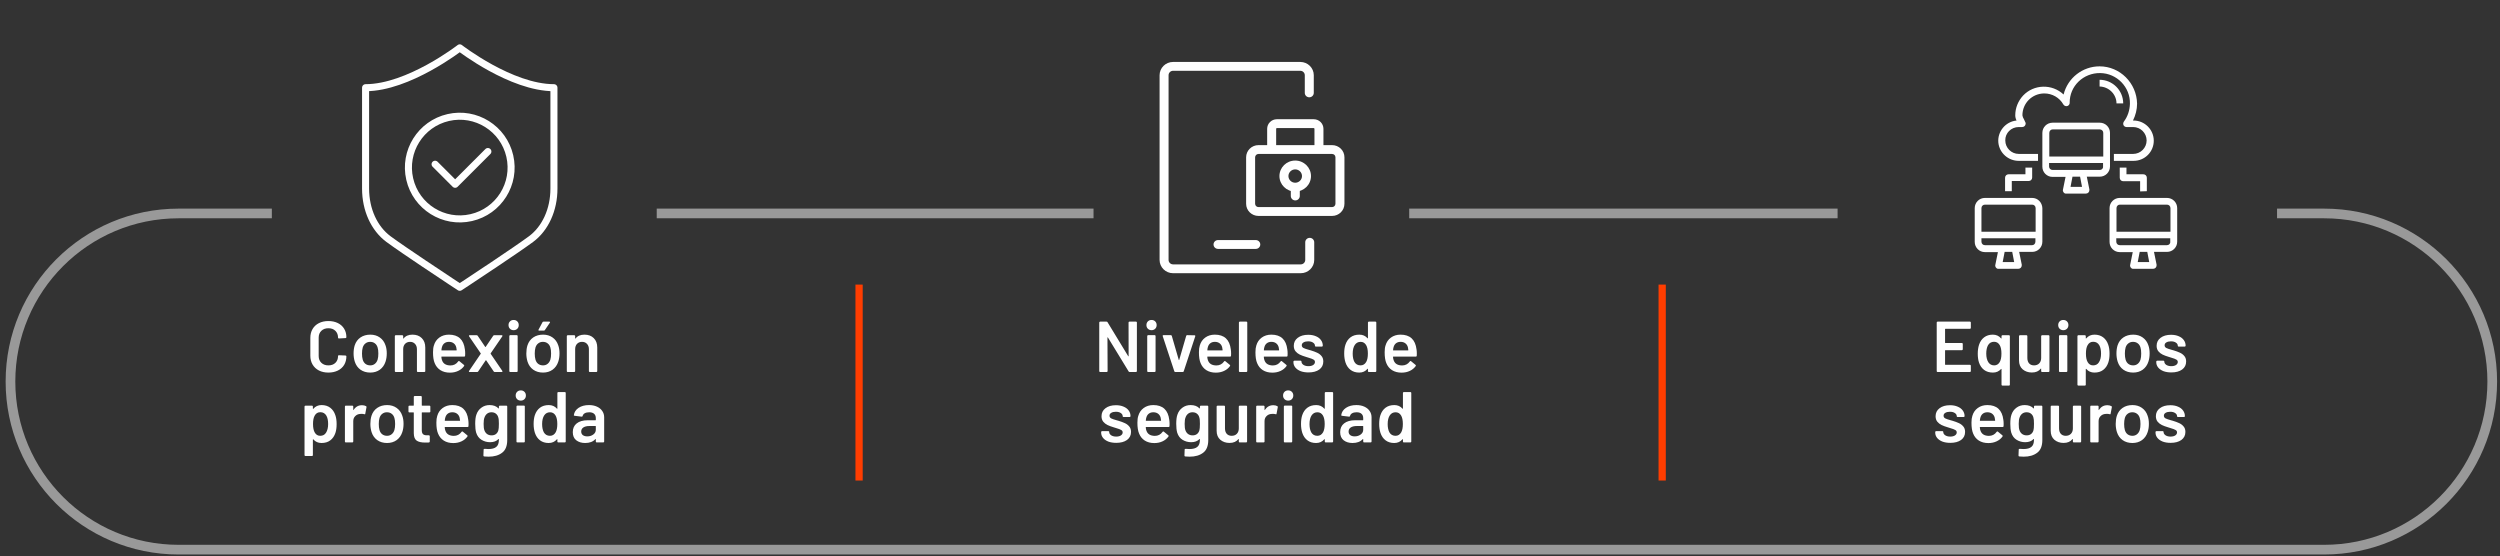 <svg width="355" height="79" viewBox="0 0 355 79" fill="none" xmlns="http://www.w3.org/2000/svg">
<rect x="0" y="0" width="355" height="79" fill="#333333" stroke="none"/>
<path fill-rule="evenodd" clip-rule="evenodd" d="M38.602 29.624H25.357C11.795 29.624 0.8 40.618 0.8 54.181C0.8 67.743 11.795 78.738 25.357 78.738H330.029C343.592 78.738 354.586 67.743 354.586 54.181C354.586 40.618 343.592 29.624 330.029 29.624H323.339V30.998H330.029C342.833 30.998 353.212 41.377 353.212 54.181C353.212 66.984 342.833 77.364 330.029 77.364H25.357C12.554 77.364 2.174 66.984 2.174 54.181C2.174 41.377 12.554 30.998 25.357 30.998H38.602V29.624ZM93.256 30.998H155.281V29.624H93.256V30.998ZM200.105 29.624H260.937V30.998H200.105V29.624Z" fill="white" fill-opacity="0.5"/>
<path d="M46.632 52.906C46.121 52.906 45.671 52.807 45.283 52.609C44.895 52.405 44.595 52.122 44.384 51.761C44.172 51.4 44.067 50.981 44.067 50.504V47.98C44.067 47.503 44.172 47.084 44.384 46.723C44.595 46.361 44.895 46.082 45.283 45.885C45.671 45.687 46.121 45.588 46.632 45.588C47.136 45.588 47.583 45.684 47.971 45.874C48.359 46.065 48.659 46.334 48.87 46.682C49.081 47.029 49.187 47.431 49.187 47.888C49.187 47.922 49.173 47.953 49.146 47.98C49.126 48 49.099 48.01 49.064 48.01L48.124 48.062C48.042 48.062 48.002 48.024 48.002 47.949C48.002 47.547 47.876 47.223 47.623 46.978C47.378 46.733 47.048 46.61 46.632 46.61C46.216 46.61 45.883 46.733 45.63 46.978C45.378 47.223 45.252 47.547 45.252 47.949V50.555C45.252 50.95 45.378 51.271 45.63 51.516C45.883 51.761 46.216 51.884 46.632 51.884C47.048 51.884 47.378 51.765 47.623 51.526C47.876 51.281 48.002 50.957 48.002 50.555C48.002 50.48 48.042 50.443 48.124 50.443L49.064 50.484C49.099 50.484 49.126 50.494 49.146 50.514C49.173 50.535 49.187 50.559 49.187 50.586C49.187 51.049 49.081 51.458 48.87 51.812C48.659 52.16 48.359 52.429 47.971 52.62C47.583 52.81 47.136 52.906 46.632 52.906ZM52.579 52.906C52.041 52.906 51.578 52.77 51.189 52.497C50.808 52.224 50.539 51.846 50.382 51.363C50.266 50.995 50.208 50.606 50.208 50.197C50.208 49.761 50.263 49.373 50.372 49.032C50.529 48.556 50.801 48.184 51.189 47.918C51.578 47.653 52.044 47.52 52.59 47.52C53.107 47.52 53.554 47.653 53.928 47.918C54.31 48.184 54.579 48.552 54.736 49.022C54.858 49.349 54.92 49.738 54.92 50.187C54.92 50.617 54.862 51.005 54.746 51.352C54.589 51.836 54.32 52.218 53.939 52.497C53.557 52.77 53.104 52.906 52.579 52.906ZM52.579 51.884C52.831 51.884 53.046 51.812 53.223 51.669C53.407 51.526 53.54 51.325 53.622 51.066C53.69 50.841 53.724 50.555 53.724 50.208C53.724 49.84 53.69 49.554 53.622 49.349C53.547 49.09 53.417 48.893 53.233 48.757C53.05 48.613 52.825 48.542 52.559 48.542C52.307 48.542 52.089 48.613 51.905 48.757C51.721 48.893 51.588 49.09 51.506 49.349C51.438 49.588 51.404 49.874 51.404 50.208C51.404 50.542 51.438 50.828 51.506 51.066C51.581 51.325 51.711 51.526 51.895 51.669C52.085 51.812 52.314 51.884 52.579 51.884ZM58.57 47.52C59.122 47.52 59.561 47.683 59.889 48.01C60.222 48.337 60.389 48.784 60.389 49.349V52.702C60.389 52.736 60.376 52.766 60.348 52.793C60.328 52.814 60.301 52.824 60.267 52.824H59.326C59.292 52.824 59.262 52.814 59.234 52.793C59.214 52.766 59.204 52.736 59.204 52.702V49.594C59.204 49.281 59.115 49.029 58.938 48.838C58.761 48.641 58.526 48.542 58.233 48.542C57.94 48.542 57.701 48.637 57.517 48.828C57.34 49.019 57.252 49.271 57.252 49.584V52.702C57.252 52.736 57.238 52.766 57.211 52.793C57.19 52.814 57.163 52.824 57.129 52.824H56.189C56.155 52.824 56.124 52.814 56.097 52.793C56.076 52.766 56.066 52.736 56.066 52.702V47.724C56.066 47.69 56.076 47.663 56.097 47.642C56.124 47.615 56.155 47.602 56.189 47.602H57.129C57.163 47.602 57.19 47.615 57.211 47.642C57.238 47.663 57.252 47.69 57.252 47.724V48.051C57.252 48.072 57.258 48.085 57.272 48.092C57.286 48.099 57.296 48.092 57.303 48.072C57.582 47.704 58.005 47.52 58.57 47.52ZM66.016 49.625C66.043 49.795 66.057 49.986 66.057 50.197L66.046 50.514C66.046 50.596 66.006 50.637 65.924 50.637H62.725C62.691 50.637 62.674 50.654 62.674 50.688C62.694 50.913 62.725 51.066 62.766 51.148C62.929 51.639 63.328 51.887 63.962 51.894C64.425 51.894 64.793 51.703 65.065 51.322C65.093 51.281 65.127 51.26 65.168 51.26C65.195 51.26 65.219 51.271 65.239 51.291L65.873 51.812C65.934 51.86 65.944 51.914 65.903 51.976C65.692 52.276 65.409 52.507 65.055 52.671C64.708 52.834 64.319 52.916 63.89 52.916C63.359 52.916 62.906 52.797 62.531 52.558C62.163 52.32 61.894 51.986 61.723 51.557C61.567 51.189 61.488 50.678 61.488 50.024C61.488 49.629 61.529 49.308 61.611 49.063C61.747 48.586 62.003 48.211 62.377 47.939C62.759 47.66 63.215 47.52 63.747 47.52C65.089 47.52 65.846 48.222 66.016 49.625ZM63.747 48.542C63.495 48.542 63.284 48.607 63.113 48.736C62.95 48.859 62.834 49.032 62.766 49.257C62.725 49.373 62.698 49.523 62.684 49.707C62.67 49.741 62.684 49.758 62.725 49.758H64.8C64.834 49.758 64.851 49.741 64.851 49.707C64.837 49.537 64.817 49.407 64.789 49.319C64.728 49.073 64.606 48.883 64.421 48.746C64.244 48.61 64.019 48.542 63.747 48.542ZM66.69 52.824C66.642 52.824 66.609 52.81 66.588 52.783C66.574 52.749 66.581 52.712 66.609 52.671L68.264 50.238C68.278 50.218 68.278 50.197 68.264 50.177L66.609 47.755C66.595 47.728 66.588 47.704 66.588 47.683C66.588 47.629 66.622 47.602 66.69 47.602H67.692C67.753 47.602 67.801 47.629 67.835 47.683L68.898 49.257C68.911 49.271 68.925 49.278 68.939 49.278C68.952 49.278 68.963 49.271 68.969 49.257L70.032 47.683C70.066 47.629 70.114 47.602 70.175 47.602H71.248C71.296 47.602 71.327 47.619 71.34 47.653C71.361 47.68 71.357 47.714 71.33 47.755L69.674 50.177C69.668 50.197 69.668 50.218 69.674 50.238L71.33 52.671C71.344 52.698 71.351 52.722 71.351 52.742C71.351 52.797 71.317 52.824 71.248 52.824H70.247C70.186 52.824 70.138 52.797 70.104 52.742L69.041 51.168C69.034 51.155 69.024 51.148 69.01 51.148C68.997 51.148 68.983 51.155 68.969 51.168L67.906 52.742C67.872 52.797 67.825 52.824 67.763 52.824H66.69ZM72.936 46.886C72.725 46.886 72.551 46.818 72.415 46.682C72.278 46.545 72.21 46.372 72.21 46.161C72.21 45.949 72.278 45.776 72.415 45.639C72.551 45.503 72.725 45.435 72.936 45.435C73.147 45.435 73.321 45.503 73.457 45.639C73.594 45.776 73.662 45.949 73.662 46.161C73.662 46.372 73.594 46.545 73.457 46.682C73.321 46.818 73.147 46.886 72.936 46.886ZM72.445 52.824C72.411 52.824 72.381 52.814 72.353 52.793C72.333 52.766 72.323 52.736 72.323 52.702V47.714C72.323 47.68 72.333 47.653 72.353 47.632C72.381 47.605 72.411 47.591 72.445 47.591H73.386C73.42 47.591 73.447 47.605 73.468 47.632C73.495 47.653 73.508 47.68 73.508 47.714V52.702C73.508 52.736 73.495 52.766 73.468 52.793C73.447 52.814 73.42 52.824 73.386 52.824H72.445ZM77.11 52.906C76.572 52.906 76.108 52.77 75.72 52.497C75.338 52.224 75.069 51.846 74.912 51.363C74.797 50.995 74.739 50.606 74.739 50.197C74.739 49.761 74.793 49.373 74.902 49.032C75.059 48.556 75.332 48.184 75.72 47.918C76.108 47.653 76.575 47.52 77.12 47.52C77.638 47.52 78.084 47.653 78.459 47.918C78.84 48.184 79.109 48.552 79.266 49.022C79.389 49.349 79.45 49.738 79.45 50.187C79.45 50.617 79.392 51.005 79.276 51.352C79.12 51.836 78.851 52.218 78.469 52.497C78.088 52.77 77.634 52.906 77.11 52.906ZM77.11 51.884C77.362 51.884 77.576 51.812 77.754 51.669C77.938 51.526 78.07 51.325 78.152 51.066C78.22 50.841 78.254 50.555 78.254 50.208C78.254 49.84 78.22 49.554 78.152 49.349C78.077 49.09 77.948 48.893 77.764 48.757C77.58 48.613 77.355 48.542 77.089 48.542C76.837 48.542 76.619 48.613 76.435 48.757C76.251 48.893 76.118 49.09 76.037 49.349C75.969 49.588 75.934 49.874 75.934 50.208C75.934 50.542 75.969 50.828 76.037 51.066C76.112 51.325 76.241 51.526 76.425 51.669C76.616 51.812 76.844 51.884 77.11 51.884ZM76.558 46.947C76.51 46.947 76.48 46.934 76.466 46.907C76.452 46.879 76.456 46.845 76.476 46.804L77.038 45.752C77.066 45.697 77.117 45.67 77.192 45.67H77.999C78.047 45.67 78.077 45.687 78.091 45.721C78.111 45.748 78.108 45.782 78.081 45.823L77.376 46.866C77.341 46.92 77.294 46.947 77.232 46.947H76.558ZM82.991 47.52C83.543 47.52 83.982 47.683 84.309 48.01C84.643 48.337 84.81 48.784 84.81 49.349V52.702C84.81 52.736 84.796 52.766 84.769 52.793C84.749 52.814 84.721 52.824 84.687 52.824H83.747C83.713 52.824 83.682 52.814 83.655 52.793C83.635 52.766 83.624 52.736 83.624 52.702V49.594C83.624 49.281 83.536 49.029 83.359 48.838C83.181 48.641 82.946 48.542 82.653 48.542C82.36 48.542 82.122 48.637 81.938 48.828C81.761 49.019 81.672 49.271 81.672 49.584V52.702C81.672 52.736 81.659 52.766 81.631 52.793C81.611 52.814 81.584 52.824 81.55 52.824H80.609C80.575 52.824 80.545 52.814 80.517 52.793C80.497 52.766 80.487 52.736 80.487 52.702V47.724C80.487 47.69 80.497 47.663 80.517 47.642C80.545 47.615 80.575 47.602 80.609 47.602H81.55C81.584 47.602 81.611 47.615 81.631 47.642C81.659 47.663 81.672 47.69 81.672 47.724V48.051C81.672 48.072 81.679 48.085 81.693 48.092C81.706 48.099 81.717 48.092 81.723 48.072C82.003 47.704 82.425 47.52 82.991 47.52ZM47.617 58.951C47.74 59.298 47.801 59.724 47.801 60.228C47.801 60.712 47.743 61.127 47.628 61.475C47.478 61.925 47.236 62.276 46.902 62.528C46.575 62.78 46.159 62.906 45.655 62.906C45.171 62.906 44.783 62.732 44.49 62.385C44.476 62.371 44.463 62.368 44.449 62.374C44.436 62.381 44.429 62.395 44.429 62.415V64.633C44.429 64.667 44.415 64.694 44.388 64.715C44.367 64.742 44.34 64.756 44.306 64.756H43.366C43.332 64.756 43.301 64.742 43.274 64.715C43.253 64.694 43.243 64.667 43.243 64.633V57.724C43.243 57.69 43.253 57.663 43.274 57.642C43.301 57.615 43.332 57.602 43.366 57.602H44.306C44.34 57.602 44.367 57.615 44.388 57.642C44.415 57.663 44.429 57.69 44.429 57.724V58.031C44.429 58.051 44.436 58.065 44.449 58.072C44.463 58.078 44.476 58.072 44.49 58.051C44.79 57.697 45.182 57.52 45.665 57.52C46.149 57.52 46.558 57.646 46.892 57.898C47.226 58.15 47.468 58.501 47.617 58.951ZM46.289 61.455C46.493 61.141 46.595 60.726 46.595 60.208C46.595 59.71 46.514 59.319 46.35 59.032C46.159 58.699 45.87 58.532 45.481 58.532C45.127 58.532 44.861 58.695 44.684 59.022C44.528 59.288 44.449 59.683 44.449 60.208C44.449 60.746 44.534 61.155 44.705 61.434C44.882 61.734 45.137 61.884 45.471 61.884C45.832 61.884 46.105 61.741 46.289 61.455ZM51.409 57.54C51.627 57.54 51.818 57.585 51.981 57.673C52.036 57.7 52.056 57.752 52.042 57.826L51.869 58.746C51.862 58.828 51.814 58.852 51.726 58.818C51.623 58.784 51.504 58.767 51.368 58.767C51.279 58.767 51.211 58.77 51.164 58.777C50.877 58.791 50.639 58.893 50.448 59.084C50.257 59.267 50.162 59.509 50.162 59.809V62.702C50.162 62.736 50.148 62.766 50.121 62.793C50.101 62.814 50.074 62.824 50.039 62.824H49.099C49.065 62.824 49.034 62.814 49.007 62.793C48.987 62.766 48.977 62.736 48.977 62.702V57.724C48.977 57.69 48.987 57.663 49.007 57.642C49.034 57.615 49.065 57.602 49.099 57.602H50.039C50.074 57.602 50.101 57.615 50.121 57.642C50.148 57.663 50.162 57.69 50.162 57.724V58.184C50.162 58.211 50.165 58.228 50.172 58.235C50.186 58.235 50.2 58.225 50.213 58.205C50.499 57.762 50.898 57.54 51.409 57.54ZM54.962 62.906C54.424 62.906 53.961 62.77 53.573 62.497C53.191 62.224 52.922 61.846 52.765 61.363C52.649 60.995 52.592 60.606 52.592 60.197C52.592 59.761 52.646 59.373 52.755 59.032C52.912 58.556 53.184 58.184 53.573 57.918C53.961 57.653 54.428 57.52 54.973 57.52C55.491 57.52 55.937 57.653 56.312 57.918C56.693 58.184 56.962 58.552 57.119 59.022C57.242 59.349 57.303 59.738 57.303 60.187C57.303 60.617 57.245 61.005 57.129 61.352C56.972 61.836 56.703 62.218 56.322 62.497C55.94 62.77 55.487 62.906 54.962 62.906ZM54.962 61.884C55.215 61.884 55.429 61.812 55.606 61.669C55.79 61.526 55.923 61.325 56.005 61.066C56.073 60.841 56.107 60.555 56.107 60.208C56.107 59.84 56.073 59.554 56.005 59.349C55.93 59.09 55.801 58.893 55.617 58.757C55.433 58.613 55.208 58.542 54.942 58.542C54.69 58.542 54.472 58.613 54.288 58.757C54.104 58.893 53.971 59.09 53.889 59.349C53.821 59.588 53.787 59.874 53.787 60.208C53.787 60.542 53.821 60.828 53.889 61.066C53.964 61.325 54.094 61.526 54.278 61.669C54.469 61.812 54.697 61.884 54.962 61.884ZM61.109 58.44C61.109 58.474 61.096 58.504 61.068 58.532C61.048 58.552 61.021 58.562 60.986 58.562H59.944C59.91 58.562 59.893 58.579 59.893 58.613V61.076C59.893 61.335 59.947 61.523 60.056 61.639C60.172 61.754 60.353 61.812 60.598 61.812H60.905C60.939 61.812 60.966 61.826 60.986 61.853C61.014 61.874 61.027 61.901 61.027 61.935V62.702C61.027 62.776 60.986 62.821 60.905 62.834L60.373 62.844C59.835 62.844 59.433 62.753 59.167 62.569C58.902 62.385 58.765 62.037 58.758 61.526V58.613C58.758 58.579 58.742 58.562 58.707 58.562H58.125C58.091 58.562 58.06 58.552 58.033 58.532C58.013 58.504 58.002 58.474 58.002 58.44V57.724C58.002 57.69 58.013 57.663 58.033 57.642C58.06 57.615 58.091 57.602 58.125 57.602H58.707C58.742 57.602 58.758 57.585 58.758 57.55V56.355C58.758 56.321 58.769 56.293 58.789 56.273C58.816 56.246 58.847 56.232 58.881 56.232H59.77C59.804 56.232 59.832 56.246 59.852 56.273C59.879 56.293 59.893 56.321 59.893 56.355V57.55C59.893 57.585 59.91 57.602 59.944 57.602H60.986C61.021 57.602 61.048 57.615 61.068 57.642C61.096 57.663 61.109 57.69 61.109 57.724V58.44ZM66.493 59.625C66.52 59.795 66.534 59.986 66.534 60.197L66.523 60.514C66.523 60.596 66.483 60.637 66.401 60.637H63.202C63.168 60.637 63.151 60.654 63.151 60.688C63.171 60.913 63.202 61.066 63.243 61.148C63.406 61.639 63.805 61.887 64.439 61.894C64.902 61.894 65.27 61.703 65.542 61.322C65.57 61.281 65.604 61.26 65.644 61.26C65.672 61.26 65.696 61.271 65.716 61.291L66.35 61.812C66.411 61.86 66.421 61.914 66.38 61.976C66.169 62.276 65.886 62.507 65.532 62.671C65.184 62.834 64.796 62.916 64.367 62.916C63.836 62.916 63.382 62.797 63.008 62.558C62.64 62.32 62.371 61.986 62.2 61.557C62.044 61.189 61.965 60.678 61.965 60.024C61.965 59.629 62.006 59.308 62.088 59.063C62.224 58.586 62.48 58.211 62.854 57.939C63.236 57.66 63.692 57.52 64.224 57.52C65.566 57.52 66.322 58.222 66.493 59.625ZM64.224 58.542C63.972 58.542 63.761 58.607 63.59 58.736C63.427 58.859 63.311 59.032 63.243 59.257C63.202 59.373 63.175 59.523 63.161 59.707C63.147 59.741 63.161 59.758 63.202 59.758H65.276C65.311 59.758 65.328 59.741 65.328 59.707C65.314 59.537 65.294 59.407 65.266 59.319C65.205 59.073 65.082 58.883 64.898 58.746C64.721 58.61 64.496 58.542 64.224 58.542ZM70.842 57.724C70.842 57.69 70.852 57.663 70.872 57.642C70.9 57.615 70.93 57.602 70.964 57.602H71.904C71.939 57.602 71.966 57.615 71.986 57.642C72.013 57.663 72.027 57.69 72.027 57.724V62.477C72.027 63.328 71.782 63.935 71.291 64.296C70.808 64.664 70.17 64.848 69.38 64.848C69.169 64.848 68.961 64.838 68.757 64.817C68.682 64.81 68.644 64.766 68.644 64.684L68.675 63.846C68.675 63.771 68.723 63.734 68.818 63.734C69.016 63.754 69.193 63.764 69.349 63.764C69.86 63.764 70.235 63.662 70.474 63.458C70.719 63.26 70.842 62.923 70.842 62.446V62.364C70.842 62.344 70.835 62.334 70.821 62.334C70.808 62.327 70.794 62.33 70.78 62.344C70.501 62.644 70.106 62.793 69.595 62.793C69.152 62.793 68.746 62.681 68.379 62.456C68.011 62.231 67.755 61.887 67.612 61.424C67.523 61.104 67.479 60.691 67.479 60.187C67.479 59.622 67.534 59.189 67.643 58.889C67.779 58.474 68.014 58.143 68.348 57.898C68.682 57.646 69.073 57.52 69.523 57.52C70.061 57.52 70.481 57.676 70.78 57.99C70.794 58.01 70.808 58.017 70.821 58.01C70.835 58.004 70.842 57.99 70.842 57.969V57.724ZM70.77 61.087C70.797 60.984 70.814 60.876 70.821 60.76C70.835 60.637 70.842 60.443 70.842 60.177C70.842 59.918 70.835 59.734 70.821 59.625C70.814 59.509 70.794 59.397 70.76 59.288C70.705 59.063 70.593 58.883 70.422 58.746C70.259 58.61 70.048 58.542 69.789 58.542C69.544 58.542 69.336 58.61 69.165 58.746C68.995 58.883 68.873 59.063 68.797 59.288C68.716 59.479 68.675 59.779 68.675 60.187C68.675 60.61 68.709 60.906 68.777 61.076C68.845 61.294 68.968 61.475 69.145 61.618C69.329 61.754 69.547 61.822 69.799 61.822C70.065 61.822 70.279 61.754 70.443 61.618C70.606 61.482 70.716 61.305 70.77 61.087ZM73.952 56.886C73.741 56.886 73.567 56.818 73.431 56.682C73.294 56.545 73.226 56.372 73.226 56.161C73.226 55.949 73.294 55.776 73.431 55.639C73.567 55.503 73.741 55.435 73.952 55.435C74.163 55.435 74.337 55.503 74.473 55.639C74.609 55.776 74.677 55.949 74.677 56.161C74.677 56.372 74.609 56.545 74.473 56.682C74.337 56.818 74.163 56.886 73.952 56.886ZM73.461 62.824C73.427 62.824 73.397 62.814 73.369 62.793C73.349 62.766 73.339 62.736 73.339 62.702V57.714C73.339 57.68 73.349 57.653 73.369 57.632C73.397 57.605 73.427 57.591 73.461 57.591H74.401C74.436 57.591 74.463 57.605 74.483 57.632C74.511 57.653 74.524 57.68 74.524 57.714V62.702C74.524 62.736 74.511 62.766 74.483 62.793C74.463 62.814 74.436 62.824 74.401 62.824H73.461ZM79.148 55.793C79.148 55.759 79.158 55.731 79.178 55.711C79.206 55.684 79.236 55.67 79.27 55.67H80.21C80.245 55.67 80.272 55.684 80.292 55.711C80.32 55.731 80.333 55.759 80.333 55.793V62.702C80.333 62.736 80.32 62.766 80.292 62.793C80.272 62.814 80.245 62.824 80.21 62.824H79.27C79.236 62.824 79.206 62.814 79.178 62.793C79.158 62.766 79.148 62.736 79.148 62.702V62.395C79.148 62.374 79.141 62.361 79.127 62.354C79.114 62.347 79.1 62.354 79.086 62.374C78.787 62.729 78.395 62.906 77.911 62.906C77.427 62.906 77.018 62.78 76.684 62.528C76.351 62.276 76.109 61.925 75.959 61.475C75.836 61.093 75.775 60.668 75.775 60.197C75.775 59.714 75.833 59.298 75.949 58.951C76.099 58.501 76.341 58.15 76.674 57.898C77.008 57.646 77.427 57.52 77.931 57.52C78.401 57.52 78.787 57.69 79.086 58.031C79.1 58.044 79.114 58.051 79.127 58.051C79.141 58.044 79.148 58.031 79.148 58.01V55.793ZM78.902 61.393C79.059 61.114 79.137 60.719 79.137 60.208C79.137 59.676 79.052 59.271 78.882 58.992C78.698 58.692 78.439 58.542 78.105 58.542C77.758 58.542 77.485 58.685 77.287 58.971C77.083 59.271 76.981 59.687 76.981 60.218C76.981 60.695 77.063 61.087 77.226 61.393C77.417 61.72 77.707 61.884 78.095 61.884C78.442 61.884 78.712 61.72 78.902 61.393ZM83.635 57.52C84.064 57.52 84.443 57.595 84.77 57.745C85.097 57.895 85.349 58.102 85.526 58.368C85.703 58.627 85.792 58.923 85.792 59.257V62.702C85.792 62.736 85.778 62.766 85.751 62.793C85.73 62.814 85.703 62.824 85.669 62.824H84.729C84.695 62.824 84.664 62.814 84.637 62.793C84.616 62.766 84.606 62.736 84.606 62.702V62.374C84.606 62.354 84.599 62.344 84.586 62.344C84.572 62.337 84.558 62.34 84.545 62.354C84.211 62.722 83.727 62.906 83.094 62.906C82.582 62.906 82.16 62.776 81.826 62.517C81.499 62.259 81.336 61.874 81.336 61.363C81.336 60.831 81.52 60.419 81.888 60.126C82.262 59.826 82.787 59.676 83.462 59.676H84.555C84.589 59.676 84.606 59.659 84.606 59.625V59.38C84.606 59.114 84.528 58.91 84.371 58.767C84.214 58.617 83.979 58.542 83.666 58.542C83.407 58.542 83.196 58.59 83.032 58.685C82.876 58.773 82.777 58.9 82.736 59.063C82.715 59.145 82.668 59.179 82.593 59.165L81.601 59.043C81.567 59.036 81.537 59.026 81.509 59.012C81.489 58.992 81.482 58.968 81.489 58.94C81.543 58.525 81.765 58.184 82.153 57.918C82.549 57.653 83.042 57.52 83.635 57.52ZM83.39 61.966C83.724 61.966 84.01 61.877 84.248 61.7C84.487 61.523 84.606 61.298 84.606 61.025V60.545C84.606 60.511 84.589 60.494 84.555 60.494H83.697C83.335 60.494 83.049 60.562 82.838 60.698C82.634 60.835 82.531 61.029 82.531 61.281C82.531 61.499 82.61 61.669 82.766 61.792C82.93 61.908 83.138 61.966 83.39 61.966Z" fill="white"/>
<line x1="121.989" y1="40.412" x2="121.989" y2="68.236" stroke="#FF3D00" stroke-width="1.03"/>
<path d="M160.254 45.793C160.254 45.759 160.264 45.731 160.285 45.711C160.312 45.684 160.343 45.67 160.377 45.67H161.317C161.351 45.67 161.378 45.684 161.399 45.711C161.426 45.731 161.439 45.759 161.439 45.793V52.702C161.439 52.736 161.426 52.766 161.399 52.793C161.378 52.814 161.351 52.824 161.317 52.824H160.407C160.339 52.824 160.291 52.797 160.264 52.742L157.321 47.918C157.307 47.898 157.293 47.891 157.28 47.898C157.266 47.898 157.259 47.912 157.259 47.939L157.28 52.702C157.28 52.736 157.266 52.766 157.239 52.793C157.219 52.814 157.191 52.824 157.157 52.824H156.217C156.183 52.824 156.152 52.814 156.125 52.793C156.105 52.766 156.094 52.736 156.094 52.702V45.793C156.094 45.759 156.105 45.731 156.125 45.711C156.152 45.684 156.183 45.67 156.217 45.67H157.127C157.195 45.67 157.242 45.697 157.27 45.752L160.203 50.576C160.216 50.596 160.23 50.606 160.244 50.606C160.257 50.599 160.264 50.583 160.264 50.555L160.254 45.793ZM163.519 46.886C163.307 46.886 163.134 46.818 162.997 46.682C162.861 46.545 162.793 46.372 162.793 46.161C162.793 45.949 162.861 45.776 162.997 45.639C163.134 45.503 163.307 45.435 163.519 45.435C163.73 45.435 163.904 45.503 164.04 45.639C164.176 45.776 164.244 45.949 164.244 46.161C164.244 46.372 164.176 46.545 164.04 46.682C163.904 46.818 163.73 46.886 163.519 46.886ZM163.028 52.824C162.994 52.824 162.963 52.814 162.936 52.793C162.916 52.766 162.906 52.736 162.906 52.702V47.714C162.906 47.68 162.916 47.653 162.936 47.632C162.963 47.605 162.994 47.591 163.028 47.591H163.968C164.002 47.591 164.03 47.605 164.05 47.632C164.077 47.653 164.091 47.68 164.091 47.714V52.702C164.091 52.736 164.077 52.766 164.05 52.793C164.03 52.814 164.002 52.824 163.968 52.824H163.028ZM166.885 52.824C166.817 52.824 166.773 52.79 166.752 52.722L165.107 47.734C165.1 47.721 165.097 47.704 165.097 47.683C165.097 47.622 165.134 47.591 165.209 47.591H166.251C166.326 47.591 166.374 47.625 166.394 47.694L167.386 51.107C167.393 51.127 167.403 51.138 167.417 51.138C167.43 51.138 167.44 51.127 167.447 51.107L168.439 47.694C168.459 47.625 168.507 47.591 168.582 47.591L169.624 47.612C169.665 47.612 169.696 47.625 169.716 47.653C169.736 47.673 169.74 47.707 169.726 47.755L168.091 52.722C168.071 52.79 168.026 52.824 167.958 52.824H166.885ZM174.776 49.625C174.803 49.795 174.817 49.986 174.817 50.197L174.806 50.514C174.806 50.596 174.765 50.637 174.684 50.637H171.485C171.451 50.637 171.434 50.654 171.434 50.688C171.454 50.913 171.485 51.066 171.526 51.148C171.689 51.639 172.088 51.887 172.721 51.894C173.185 51.894 173.553 51.703 173.825 51.322C173.852 51.281 173.887 51.26 173.927 51.26C173.955 51.26 173.978 51.271 173.999 51.291L174.633 51.812C174.694 51.86 174.704 51.914 174.663 51.976C174.452 52.276 174.169 52.507 173.815 52.671C173.467 52.834 173.079 52.916 172.65 52.916C172.118 52.916 171.665 52.797 171.291 52.558C170.923 52.32 170.654 51.986 170.483 51.557C170.326 51.189 170.248 50.678 170.248 50.024C170.248 49.629 170.289 49.308 170.371 49.063C170.507 48.586 170.763 48.211 171.137 47.939C171.519 47.66 171.975 47.52 172.507 47.52C173.849 47.52 174.605 48.222 174.776 49.625ZM172.507 48.542C172.255 48.542 172.043 48.607 171.873 48.736C171.71 48.859 171.594 49.032 171.526 49.257C171.485 49.373 171.458 49.523 171.444 49.707C171.43 49.741 171.444 49.758 171.485 49.758H173.559C173.594 49.758 173.611 49.741 173.611 49.707C173.597 49.537 173.576 49.407 173.549 49.319C173.488 49.073 173.365 48.883 173.181 48.746C173.004 48.61 172.779 48.542 172.507 48.542ZM176.048 52.824C176.014 52.824 175.984 52.814 175.956 52.793C175.936 52.766 175.926 52.736 175.926 52.702V45.793C175.926 45.759 175.936 45.731 175.956 45.711C175.984 45.684 176.014 45.67 176.048 45.67H176.988C177.023 45.67 177.05 45.684 177.07 45.711C177.098 45.731 177.111 45.759 177.111 45.793V52.702C177.111 52.736 177.098 52.766 177.07 52.793C177.05 52.814 177.023 52.824 176.988 52.824H176.048ZM182.801 49.625C182.829 49.795 182.842 49.986 182.842 50.197L182.832 50.514C182.832 50.596 182.791 50.637 182.709 50.637H179.51C179.476 50.637 179.459 50.654 179.459 50.688C179.48 50.913 179.51 51.066 179.551 51.148C179.715 51.639 180.113 51.887 180.747 51.894C181.21 51.894 181.578 51.703 181.851 51.322C181.878 51.281 181.912 51.26 181.953 51.26C181.98 51.26 182.004 51.271 182.025 51.291L182.658 51.812C182.72 51.86 182.73 51.914 182.689 51.976C182.478 52.276 182.195 52.507 181.841 52.671C181.493 52.834 181.105 52.916 180.675 52.916C180.144 52.916 179.691 52.797 179.316 52.558C178.948 52.32 178.679 51.986 178.509 51.557C178.352 51.189 178.274 50.678 178.274 50.024C178.274 49.629 178.315 49.308 178.396 49.063C178.533 48.586 178.788 48.211 179.163 47.939C179.544 47.66 180.001 47.52 180.532 47.52C181.875 47.52 182.631 48.222 182.801 49.625ZM180.532 48.542C180.28 48.542 180.069 48.607 179.899 48.736C179.735 48.859 179.619 49.032 179.551 49.257C179.51 49.373 179.483 49.523 179.47 49.707C179.456 49.741 179.47 49.758 179.51 49.758H181.585C181.619 49.758 181.636 49.741 181.636 49.707C181.623 49.537 181.602 49.407 181.575 49.319C181.514 49.073 181.391 48.883 181.207 48.746C181.03 48.61 180.805 48.542 180.532 48.542ZM185.813 52.885C185.384 52.885 185.006 52.824 184.679 52.702C184.359 52.572 184.11 52.398 183.933 52.18C183.756 51.955 183.667 51.707 183.667 51.434V51.342C183.667 51.308 183.677 51.281 183.698 51.26C183.725 51.233 183.756 51.219 183.79 51.219H184.689C184.723 51.219 184.75 51.233 184.771 51.26C184.798 51.281 184.812 51.308 184.812 51.342V51.363C184.812 51.533 184.904 51.683 185.088 51.812C185.278 51.935 185.517 51.996 185.803 51.996C186.076 51.996 186.297 51.942 186.467 51.833C186.638 51.717 186.723 51.574 186.723 51.404C186.723 51.247 186.651 51.131 186.508 51.056C186.372 50.974 186.147 50.889 185.834 50.8L185.445 50.678C185.098 50.576 184.805 50.467 184.566 50.351C184.328 50.235 184.127 50.078 183.963 49.881C183.8 49.676 183.718 49.417 183.718 49.104C183.718 48.627 183.905 48.249 184.28 47.969C184.655 47.683 185.149 47.54 185.762 47.54C186.178 47.54 186.542 47.608 186.856 47.745C187.169 47.874 187.411 48.058 187.581 48.297C187.752 48.528 187.837 48.794 187.837 49.094C187.837 49.128 187.823 49.158 187.796 49.186C187.775 49.206 187.748 49.216 187.714 49.216H186.845C186.811 49.216 186.781 49.206 186.753 49.186C186.733 49.158 186.723 49.128 186.723 49.094C186.723 48.917 186.634 48.77 186.457 48.654C186.287 48.532 186.052 48.47 185.752 48.47C185.486 48.47 185.268 48.521 185.098 48.624C184.934 48.719 184.853 48.855 184.853 49.032C184.853 49.196 184.931 49.322 185.088 49.411C185.251 49.492 185.52 49.584 185.895 49.687L186.12 49.748C186.481 49.857 186.784 49.969 187.029 50.085C187.275 50.194 187.482 50.351 187.653 50.555C187.823 50.753 187.908 51.012 187.908 51.332C187.908 51.816 187.718 52.197 187.336 52.477C186.954 52.749 186.447 52.885 185.813 52.885ZM194.249 45.793C194.249 45.759 194.259 45.731 194.279 45.711C194.306 45.684 194.337 45.67 194.371 45.67H195.311C195.345 45.67 195.373 45.684 195.393 45.711C195.42 45.731 195.434 45.759 195.434 45.793V52.702C195.434 52.736 195.42 52.766 195.393 52.793C195.373 52.814 195.345 52.824 195.311 52.824H194.371C194.337 52.824 194.306 52.814 194.279 52.793C194.259 52.766 194.249 52.736 194.249 52.702V52.395C194.249 52.374 194.242 52.361 194.228 52.354C194.214 52.347 194.201 52.354 194.187 52.374C193.887 52.729 193.496 52.906 193.012 52.906C192.528 52.906 192.119 52.78 191.785 52.528C191.452 52.276 191.21 51.925 191.06 51.475C190.937 51.093 190.876 50.668 190.876 50.197C190.876 49.714 190.934 49.298 191.05 48.951C191.199 48.501 191.441 48.15 191.775 47.898C192.109 47.646 192.528 47.52 193.032 47.52C193.502 47.52 193.887 47.69 194.187 48.031C194.201 48.044 194.214 48.051 194.228 48.051C194.242 48.044 194.249 48.031 194.249 48.01V45.793ZM194.003 51.393C194.16 51.114 194.238 50.719 194.238 50.208C194.238 49.676 194.153 49.271 193.983 48.992C193.799 48.692 193.54 48.542 193.206 48.542C192.859 48.542 192.586 48.685 192.388 48.971C192.184 49.271 192.082 49.687 192.082 50.218C192.082 50.695 192.164 51.087 192.327 51.393C192.518 51.72 192.807 51.884 193.196 51.884C193.543 51.884 193.812 51.72 194.003 51.393ZM201.148 49.625C201.175 49.795 201.189 49.986 201.189 50.197L201.179 50.514C201.179 50.596 201.138 50.637 201.056 50.637H197.857C197.823 50.637 197.806 50.654 197.806 50.688C197.827 50.913 197.857 51.066 197.898 51.148C198.062 51.639 198.46 51.887 199.094 51.894C199.557 51.894 199.925 51.703 200.198 51.322C200.225 51.281 200.259 51.26 200.3 51.26C200.327 51.26 200.351 51.271 200.371 51.291L201.005 51.812C201.066 51.86 201.077 51.914 201.036 51.976C200.824 52.276 200.542 52.507 200.187 52.671C199.84 52.834 199.452 52.916 199.022 52.916C198.491 52.916 198.038 52.797 197.663 52.558C197.295 52.32 197.026 51.986 196.856 51.557C196.699 51.189 196.621 50.678 196.621 50.024C196.621 49.629 196.661 49.308 196.743 49.063C196.879 48.586 197.135 48.211 197.51 47.939C197.891 47.66 198.348 47.52 198.879 47.52C200.221 47.52 200.978 48.222 201.148 49.625ZM198.879 48.542C198.627 48.542 198.416 48.607 198.246 48.736C198.082 48.859 197.966 49.032 197.898 49.257C197.857 49.373 197.83 49.523 197.816 49.707C197.803 49.741 197.816 49.758 197.857 49.758H199.932C199.966 49.758 199.983 49.741 199.983 49.707C199.969 49.537 199.949 49.407 199.922 49.319C199.86 49.073 199.738 48.883 199.554 48.746C199.377 48.61 199.152 48.542 198.879 48.542ZM158.51 62.885C158.081 62.885 157.703 62.824 157.376 62.702C157.056 62.572 156.807 62.398 156.63 62.18C156.453 61.955 156.364 61.707 156.364 61.434V61.342C156.364 61.308 156.374 61.281 156.395 61.26C156.422 61.233 156.453 61.219 156.487 61.219H157.386C157.42 61.219 157.447 61.233 157.468 61.26C157.495 61.281 157.509 61.308 157.509 61.342V61.363C157.509 61.533 157.601 61.683 157.785 61.812C157.976 61.935 158.214 61.996 158.5 61.996C158.773 61.996 158.994 61.942 159.164 61.833C159.335 61.717 159.42 61.574 159.42 61.404C159.42 61.247 159.348 61.131 159.205 61.056C159.069 60.974 158.844 60.889 158.531 60.8L158.142 60.678C157.795 60.576 157.502 60.467 157.264 60.351C157.025 60.235 156.824 60.078 156.661 59.881C156.497 59.676 156.415 59.417 156.415 59.104C156.415 58.627 156.603 58.249 156.977 57.969C157.352 57.683 157.846 57.54 158.459 57.54C158.875 57.54 159.239 57.608 159.553 57.745C159.866 57.874 160.108 58.058 160.278 58.297C160.449 58.528 160.534 58.794 160.534 59.094C160.534 59.128 160.52 59.158 160.493 59.186C160.473 59.206 160.445 59.216 160.411 59.216H159.543C159.509 59.216 159.478 59.206 159.451 59.186C159.43 59.158 159.42 59.128 159.42 59.094C159.42 58.917 159.331 58.77 159.154 58.654C158.984 58.532 158.749 58.47 158.449 58.47C158.183 58.47 157.965 58.521 157.795 58.624C157.631 58.719 157.55 58.855 157.55 59.032C157.55 59.196 157.628 59.322 157.785 59.411C157.948 59.492 158.217 59.584 158.592 59.687L158.817 59.748C159.178 59.857 159.481 59.969 159.727 60.085C159.972 60.194 160.18 60.351 160.35 60.555C160.52 60.753 160.606 61.012 160.606 61.332C160.606 61.816 160.415 62.197 160.033 62.477C159.652 62.749 159.144 62.885 158.51 62.885ZM166.039 59.625C166.066 59.795 166.08 59.986 166.08 60.197L166.07 60.514C166.07 60.596 166.029 60.637 165.947 60.637H162.748C162.714 60.637 162.697 60.654 162.697 60.688C162.718 60.913 162.748 61.066 162.789 61.148C162.953 61.639 163.351 61.887 163.985 61.894C164.448 61.894 164.816 61.703 165.089 61.322C165.116 61.281 165.15 61.26 165.191 61.26C165.218 61.26 165.242 61.271 165.262 61.291L165.896 61.812C165.957 61.86 165.968 61.914 165.927 61.976C165.716 62.276 165.433 62.507 165.079 62.671C164.731 62.834 164.343 62.916 163.913 62.916C163.382 62.916 162.929 62.797 162.554 62.558C162.186 62.32 161.917 61.986 161.747 61.557C161.59 61.189 161.512 60.678 161.512 60.024C161.512 59.629 161.553 59.308 161.634 59.063C161.771 58.586 162.026 58.211 162.401 57.939C162.782 57.66 163.239 57.52 163.77 57.52C165.113 57.52 165.869 58.222 166.039 59.625ZM163.77 58.542C163.518 58.542 163.307 58.607 163.137 58.736C162.973 58.859 162.857 59.032 162.789 59.257C162.748 59.373 162.721 59.523 162.707 59.707C162.694 59.741 162.707 59.758 162.748 59.758H164.823C164.857 59.758 164.874 59.741 164.874 59.707C164.86 59.537 164.84 59.407 164.813 59.319C164.751 59.073 164.629 58.883 164.445 58.746C164.268 58.61 164.043 58.542 163.77 58.542ZM170.388 57.724C170.388 57.69 170.398 57.663 170.419 57.642C170.446 57.615 170.477 57.602 170.511 57.602H171.451C171.485 57.602 171.512 57.615 171.533 57.642C171.56 57.663 171.574 57.69 171.574 57.724V62.477C171.574 63.328 171.328 63.935 170.838 64.296C170.354 64.664 169.717 64.848 168.927 64.848C168.715 64.848 168.508 64.838 168.303 64.817C168.228 64.81 168.191 64.766 168.191 64.684L168.221 63.846C168.221 63.771 168.269 63.734 168.364 63.734C168.562 63.754 168.739 63.764 168.896 63.764C169.407 63.764 169.782 63.662 170.02 63.458C170.265 63.26 170.388 62.923 170.388 62.446V62.364C170.388 62.344 170.381 62.334 170.368 62.334C170.354 62.327 170.34 62.33 170.327 62.344C170.047 62.644 169.652 62.793 169.141 62.793C168.698 62.793 168.293 62.681 167.925 62.456C167.557 62.231 167.302 61.887 167.158 61.424C167.07 61.104 167.026 60.691 167.026 60.187C167.026 59.622 167.08 59.189 167.189 58.889C167.325 58.474 167.56 58.143 167.894 57.898C168.228 57.646 168.62 57.52 169.07 57.52C169.608 57.52 170.027 57.676 170.327 57.99C170.34 58.01 170.354 58.017 170.368 58.01C170.381 58.004 170.388 57.99 170.388 57.969V57.724ZM170.317 61.087C170.344 60.984 170.361 60.876 170.368 60.76C170.381 60.637 170.388 60.443 170.388 60.177C170.388 59.918 170.381 59.734 170.368 59.625C170.361 59.509 170.34 59.397 170.306 59.288C170.252 59.063 170.139 58.883 169.969 58.746C169.806 58.61 169.594 58.542 169.335 58.542C169.09 58.542 168.882 58.61 168.712 58.746C168.542 58.883 168.419 59.063 168.344 59.288C168.262 59.479 168.221 59.779 168.221 60.187C168.221 60.61 168.255 60.906 168.324 61.076C168.392 61.294 168.514 61.475 168.692 61.618C168.875 61.754 169.094 61.822 169.346 61.822C169.611 61.822 169.826 61.754 169.989 61.618C170.153 61.482 170.262 61.305 170.317 61.087ZM175.91 57.724C175.91 57.69 175.921 57.663 175.941 57.642C175.968 57.615 175.999 57.602 176.033 57.602H176.963C176.997 57.602 177.024 57.615 177.045 57.642C177.072 57.663 177.086 57.69 177.086 57.724V62.702C177.086 62.736 177.072 62.766 177.045 62.793C177.024 62.814 176.997 62.824 176.963 62.824H176.033C175.999 62.824 175.968 62.814 175.941 62.793C175.921 62.766 175.91 62.736 175.91 62.702V62.374C175.91 62.354 175.903 62.34 175.89 62.334C175.876 62.327 175.863 62.334 175.849 62.354C175.57 62.715 175.151 62.896 174.592 62.896C174.074 62.896 173.638 62.746 173.284 62.446C172.936 62.146 172.762 61.72 172.762 61.168V57.724C172.762 57.69 172.773 57.663 172.793 57.642C172.82 57.615 172.851 57.602 172.885 57.602H173.825C173.859 57.602 173.887 57.615 173.907 57.642C173.934 57.663 173.948 57.69 173.948 57.724V60.831C173.948 61.151 174.03 61.407 174.193 61.598C174.364 61.788 174.599 61.884 174.899 61.884C175.205 61.884 175.45 61.788 175.634 61.598C175.818 61.407 175.91 61.151 175.91 60.831V57.724ZM180.811 57.54C181.029 57.54 181.22 57.585 181.383 57.673C181.438 57.7 181.458 57.752 181.445 57.826L181.271 58.746C181.264 58.828 181.216 58.852 181.128 58.818C181.026 58.784 180.906 58.767 180.77 58.767C180.682 58.767 180.613 58.77 180.566 58.777C180.28 58.791 180.041 58.893 179.85 59.084C179.66 59.267 179.564 59.509 179.564 59.809V62.702C179.564 62.736 179.551 62.766 179.523 62.793C179.503 62.814 179.476 62.824 179.442 62.824H178.501C178.467 62.824 178.437 62.814 178.409 62.793C178.389 62.766 178.379 62.736 178.379 62.702V57.724C178.379 57.69 178.389 57.663 178.409 57.642C178.437 57.615 178.467 57.602 178.501 57.602H179.442C179.476 57.602 179.503 57.615 179.523 57.642C179.551 57.663 179.564 57.69 179.564 57.724V58.184C179.564 58.211 179.568 58.228 179.574 58.235C179.588 58.235 179.602 58.225 179.615 58.205C179.901 57.762 180.3 57.54 180.811 57.54ZM182.921 56.886C182.71 56.886 182.536 56.818 182.4 56.682C182.264 56.545 182.196 56.372 182.196 56.161C182.196 55.949 182.264 55.776 182.4 55.639C182.536 55.503 182.71 55.435 182.921 55.435C183.132 55.435 183.306 55.503 183.442 55.639C183.579 55.776 183.647 55.949 183.647 56.161C183.647 56.372 183.579 56.545 183.442 56.682C183.306 56.818 183.132 56.886 182.921 56.886ZM182.431 62.824C182.397 62.824 182.366 62.814 182.339 62.793C182.318 62.766 182.308 62.736 182.308 62.702V57.714C182.308 57.68 182.318 57.653 182.339 57.632C182.366 57.605 182.397 57.591 182.431 57.591H183.371C183.405 57.591 183.432 57.605 183.453 57.632C183.48 57.653 183.494 57.68 183.494 57.714V62.702C183.494 62.736 183.48 62.766 183.453 62.793C183.432 62.814 183.405 62.824 183.371 62.824H182.431ZM188.117 55.793C188.117 55.759 188.127 55.731 188.148 55.711C188.175 55.684 188.206 55.67 188.24 55.67H189.18C189.214 55.67 189.241 55.684 189.262 55.711C189.289 55.731 189.303 55.759 189.303 55.793V62.702C189.303 62.736 189.289 62.766 189.262 62.793C189.241 62.814 189.214 62.824 189.18 62.824H188.24C188.206 62.824 188.175 62.814 188.148 62.793C188.127 62.766 188.117 62.736 188.117 62.702V62.395C188.117 62.374 188.11 62.361 188.097 62.354C188.083 62.347 188.069 62.354 188.056 62.374C187.756 62.729 187.364 62.906 186.88 62.906C186.397 62.906 185.988 62.78 185.654 62.528C185.32 62.276 185.078 61.925 184.928 61.475C184.806 61.093 184.744 60.668 184.744 60.197C184.744 59.714 184.802 59.298 184.918 58.951C185.068 58.501 185.31 58.15 185.644 57.898C185.978 57.646 186.397 57.52 186.901 57.52C187.371 57.52 187.756 57.69 188.056 58.031C188.069 58.044 188.083 58.051 188.097 58.051C188.11 58.044 188.117 58.031 188.117 58.01V55.793ZM187.872 61.393C188.028 61.114 188.107 60.719 188.107 60.208C188.107 59.676 188.022 59.271 187.851 58.992C187.667 58.692 187.408 58.542 187.075 58.542C186.727 58.542 186.455 58.685 186.257 58.971C186.053 59.271 185.95 59.687 185.95 60.218C185.95 60.695 186.032 61.087 186.196 61.393C186.386 61.72 186.676 61.884 187.064 61.884C187.412 61.884 187.681 61.72 187.872 61.393ZM192.605 57.52C193.034 57.52 193.412 57.595 193.739 57.745C194.066 57.895 194.318 58.102 194.495 58.368C194.672 58.627 194.761 58.923 194.761 59.257V62.702C194.761 62.736 194.747 62.766 194.72 62.793C194.7 62.814 194.672 62.824 194.638 62.824H193.698C193.664 62.824 193.633 62.814 193.606 62.793C193.586 62.766 193.576 62.736 193.576 62.702V62.374C193.576 62.354 193.569 62.344 193.555 62.344C193.541 62.337 193.528 62.34 193.514 62.354C193.18 62.722 192.697 62.906 192.063 62.906C191.552 62.906 191.13 62.776 190.796 62.517C190.469 62.259 190.305 61.874 190.305 61.363C190.305 60.831 190.489 60.419 190.857 60.126C191.232 59.826 191.756 59.676 192.431 59.676H193.524C193.558 59.676 193.576 59.659 193.576 59.625V59.38C193.576 59.114 193.497 58.91 193.34 58.767C193.184 58.617 192.949 58.542 192.635 58.542C192.376 58.542 192.165 58.59 192.002 58.685C191.845 58.773 191.746 58.9 191.705 59.063C191.685 59.145 191.637 59.179 191.562 59.165L190.571 59.043C190.537 59.036 190.506 59.026 190.479 59.012C190.458 58.992 190.452 58.968 190.458 58.94C190.513 58.525 190.734 58.184 191.123 57.918C191.518 57.653 192.012 57.52 192.605 57.52ZM192.359 61.966C192.693 61.966 192.979 61.877 193.218 61.7C193.456 61.523 193.576 61.298 193.576 61.025V60.545C193.576 60.511 193.558 60.494 193.524 60.494H192.666C192.305 60.494 192.019 60.562 191.807 60.698C191.603 60.835 191.501 61.029 191.501 61.281C191.501 61.499 191.579 61.669 191.736 61.792C191.899 61.908 192.107 61.966 192.359 61.966ZM199.217 55.793C199.217 55.759 199.227 55.731 199.247 55.711C199.275 55.684 199.305 55.67 199.339 55.67H200.28C200.314 55.67 200.341 55.684 200.361 55.711C200.389 55.731 200.402 55.759 200.402 55.793V62.702C200.402 62.736 200.389 62.766 200.361 62.793C200.341 62.814 200.314 62.824 200.28 62.824H199.339C199.305 62.824 199.275 62.814 199.247 62.793C199.227 62.766 199.217 62.736 199.217 62.702V62.395C199.217 62.374 199.21 62.361 199.196 62.354C199.183 62.347 199.169 62.354 199.155 62.374C198.856 62.729 198.464 62.906 197.98 62.906C197.496 62.906 197.087 62.78 196.754 62.528C196.42 62.276 196.178 61.925 196.028 61.475C195.905 61.093 195.844 60.668 195.844 60.197C195.844 59.714 195.902 59.298 196.018 58.951C196.168 58.501 196.41 58.15 196.743 57.898C197.077 57.646 197.496 57.52 198 57.52C198.471 57.52 198.856 57.69 199.155 58.031C199.169 58.044 199.183 58.051 199.196 58.051C199.21 58.044 199.217 58.031 199.217 58.01V55.793ZM198.971 61.393C199.128 61.114 199.206 60.719 199.206 60.208C199.206 59.676 199.121 59.271 198.951 58.992C198.767 58.692 198.508 58.542 198.174 58.542C197.827 58.542 197.554 58.685 197.357 58.971C197.152 59.271 197.05 59.687 197.05 60.218C197.05 60.695 197.132 61.087 197.295 61.393C197.486 61.72 197.776 61.884 198.164 61.884C198.511 61.884 198.781 61.72 198.971 61.393Z" fill="white"/>
<line x1="236.029" y1="40.412" x2="236.029" y2="68.236" stroke="#FF3D00" stroke-width="1.03"/>
<path d="M279.858 46.569C279.858 46.603 279.844 46.634 279.817 46.661C279.797 46.682 279.769 46.692 279.735 46.692H276.25C276.216 46.692 276.199 46.709 276.199 46.743V48.654C276.199 48.688 276.216 48.705 276.25 48.705H278.591C278.625 48.705 278.652 48.719 278.672 48.746C278.7 48.767 278.713 48.794 278.713 48.828V49.605C278.713 49.639 278.7 49.669 278.672 49.697C278.652 49.717 278.625 49.727 278.591 49.727H276.25C276.216 49.727 276.199 49.744 276.199 49.779V51.751C276.199 51.785 276.216 51.802 276.25 51.802H279.735C279.769 51.802 279.797 51.816 279.817 51.843C279.844 51.863 279.858 51.891 279.858 51.925V52.702C279.858 52.736 279.844 52.766 279.817 52.793C279.797 52.814 279.769 52.824 279.735 52.824H275.136C275.102 52.824 275.071 52.814 275.044 52.793C275.024 52.766 275.014 52.736 275.014 52.702V45.793C275.014 45.759 275.024 45.731 275.044 45.711C275.071 45.684 275.102 45.67 275.136 45.67H279.735C279.769 45.67 279.797 45.684 279.817 45.711C279.844 45.731 279.858 45.759 279.858 45.793V46.569ZM284.215 47.724C284.215 47.69 284.225 47.663 284.245 47.642C284.273 47.615 284.303 47.602 284.337 47.602H285.278C285.312 47.602 285.339 47.615 285.359 47.642C285.387 47.663 285.4 47.69 285.4 47.724V54.633C285.4 54.667 285.387 54.694 285.359 54.715C285.339 54.742 285.312 54.756 285.278 54.756H284.337C284.303 54.756 284.273 54.742 284.245 54.715C284.225 54.694 284.215 54.667 284.215 54.633V52.415C284.215 52.395 284.208 52.385 284.194 52.385C284.181 52.378 284.167 52.381 284.153 52.395C283.854 52.736 283.469 52.906 282.999 52.906C282.494 52.906 282.075 52.78 281.741 52.528C281.408 52.276 281.166 51.925 281.016 51.475C280.9 51.127 280.842 50.712 280.842 50.228C280.842 49.751 280.903 49.325 281.026 48.951C281.176 48.501 281.418 48.15 281.752 47.898C282.086 47.646 282.494 47.52 282.978 47.52C283.462 47.52 283.854 47.697 284.153 48.051C284.167 48.072 284.181 48.078 284.194 48.072C284.208 48.065 284.215 48.051 284.215 48.031V47.724ZM283.949 51.434C284.119 51.155 284.204 50.746 284.204 50.208C284.204 49.697 284.126 49.301 283.969 49.022C283.779 48.695 283.51 48.532 283.162 48.532C282.774 48.532 282.484 48.699 282.293 49.032C282.13 49.339 282.048 49.731 282.048 50.208C282.048 50.726 282.15 51.141 282.355 51.455C282.552 51.741 282.825 51.884 283.172 51.884C283.506 51.884 283.765 51.734 283.949 51.434ZM289.846 47.724C289.846 47.69 289.856 47.663 289.876 47.642C289.904 47.615 289.934 47.602 289.968 47.602H290.898C290.933 47.602 290.96 47.615 290.98 47.642C291.007 47.663 291.021 47.69 291.021 47.724V52.702C291.021 52.736 291.007 52.766 290.98 52.793C290.96 52.814 290.933 52.824 290.898 52.824H289.968C289.934 52.824 289.904 52.814 289.876 52.793C289.856 52.766 289.846 52.736 289.846 52.702V52.374C289.846 52.354 289.839 52.34 289.825 52.334C289.812 52.327 289.798 52.334 289.784 52.354C289.505 52.715 289.086 52.896 288.527 52.896C288.01 52.896 287.574 52.746 287.219 52.446C286.872 52.146 286.698 51.72 286.698 51.168V47.724C286.698 47.69 286.708 47.663 286.729 47.642C286.756 47.615 286.787 47.602 286.821 47.602H287.761C287.795 47.602 287.822 47.615 287.843 47.642C287.87 47.663 287.884 47.69 287.884 47.724V50.831C287.884 51.151 287.965 51.407 288.129 51.598C288.299 51.788 288.534 51.884 288.834 51.884C289.141 51.884 289.386 51.788 289.57 51.598C289.754 51.407 289.846 51.151 289.846 50.831V47.724ZM292.989 46.886C292.777 46.886 292.604 46.818 292.467 46.682C292.331 46.545 292.263 46.372 292.263 46.161C292.263 45.949 292.331 45.776 292.467 45.639C292.604 45.503 292.777 45.435 292.989 45.435C293.2 45.435 293.374 45.503 293.51 45.639C293.646 45.776 293.714 45.949 293.714 46.161C293.714 46.372 293.646 46.545 293.51 46.682C293.374 46.818 293.2 46.886 292.989 46.886ZM292.498 52.824C292.464 52.824 292.433 52.814 292.406 52.793C292.386 52.766 292.375 52.736 292.375 52.702V47.714C292.375 47.68 292.386 47.653 292.406 47.632C292.433 47.605 292.464 47.591 292.498 47.591H293.438C293.472 47.591 293.5 47.605 293.52 47.632C293.547 47.653 293.561 47.68 293.561 47.714V52.702C293.561 52.736 293.547 52.766 293.52 52.793C293.5 52.814 293.472 52.824 293.438 52.824H292.498ZM299.37 48.951C299.493 49.298 299.554 49.724 299.554 50.228C299.554 50.712 299.496 51.127 299.38 51.475C299.23 51.925 298.988 52.276 298.655 52.528C298.327 52.78 297.912 52.906 297.408 52.906C296.924 52.906 296.536 52.732 296.243 52.385C296.229 52.371 296.215 52.368 296.202 52.374C296.188 52.381 296.181 52.395 296.181 52.415V54.633C296.181 54.667 296.168 54.694 296.14 54.715C296.12 54.742 296.093 54.756 296.059 54.756H295.118C295.084 54.756 295.054 54.742 295.026 54.715C295.006 54.694 294.996 54.667 294.996 54.633V47.724C294.996 47.69 295.006 47.663 295.026 47.642C295.054 47.615 295.084 47.602 295.118 47.602H296.059C296.093 47.602 296.12 47.615 296.14 47.642C296.168 47.663 296.181 47.69 296.181 47.724V48.031C296.181 48.051 296.188 48.065 296.202 48.072C296.215 48.078 296.229 48.072 296.243 48.051C296.542 47.697 296.934 47.52 297.418 47.52C297.902 47.52 298.31 47.646 298.644 47.898C298.978 48.15 299.22 48.501 299.37 48.951ZM298.041 51.455C298.246 51.141 298.348 50.726 298.348 50.208C298.348 49.71 298.266 49.319 298.103 49.032C297.912 48.699 297.622 48.532 297.234 48.532C296.88 48.532 296.614 48.695 296.437 49.022C296.28 49.288 296.202 49.683 296.202 50.208C296.202 50.746 296.287 51.155 296.457 51.434C296.634 51.734 296.89 51.884 297.224 51.884C297.585 51.884 297.857 51.741 298.041 51.455ZM302.907 52.906C302.369 52.906 301.905 52.77 301.517 52.497C301.135 52.224 300.866 51.846 300.71 51.363C300.594 50.995 300.536 50.606 300.536 50.197C300.536 49.761 300.59 49.373 300.699 49.032C300.856 48.556 301.129 48.184 301.517 47.918C301.905 47.653 302.372 47.52 302.917 47.52C303.435 47.52 303.881 47.653 304.256 47.918C304.637 48.184 304.907 48.552 305.063 49.022C305.186 49.349 305.247 49.738 305.247 50.187C305.247 50.617 305.189 51.005 305.074 51.352C304.917 51.836 304.648 52.218 304.266 52.497C303.885 52.77 303.431 52.906 302.907 52.906ZM302.907 51.884C303.159 51.884 303.374 51.812 303.551 51.669C303.735 51.526 303.868 51.325 303.949 51.066C304.017 50.841 304.051 50.555 304.051 50.208C304.051 49.84 304.017 49.554 303.949 49.349C303.874 49.09 303.745 48.893 303.561 48.757C303.377 48.613 303.152 48.542 302.886 48.542C302.634 48.542 302.416 48.613 302.232 48.757C302.048 48.893 301.915 49.09 301.834 49.349C301.766 49.588 301.732 49.874 301.732 50.208C301.732 50.542 301.766 50.828 301.834 51.066C301.909 51.325 302.038 51.526 302.222 51.669C302.413 51.812 302.641 51.884 302.907 51.884ZM308.335 52.885C307.906 52.885 307.528 52.824 307.201 52.702C306.881 52.572 306.632 52.398 306.455 52.18C306.278 51.955 306.189 51.707 306.189 51.434V51.342C306.189 51.308 306.199 51.281 306.22 51.26C306.247 51.233 306.278 51.219 306.312 51.219H307.211C307.245 51.219 307.273 51.233 307.293 51.26C307.32 51.281 307.334 51.308 307.334 51.342V51.363C307.334 51.533 307.426 51.683 307.61 51.812C307.801 51.935 308.039 51.996 308.325 51.996C308.598 51.996 308.819 51.942 308.99 51.833C309.16 51.717 309.245 51.574 309.245 51.404C309.245 51.247 309.173 51.131 309.03 51.056C308.894 50.974 308.669 50.889 308.356 50.8L307.967 50.678C307.62 50.576 307.327 50.467 307.089 50.351C306.85 50.235 306.649 50.078 306.486 49.881C306.322 49.676 306.24 49.417 306.24 49.104C306.24 48.627 306.428 48.249 306.802 47.969C307.177 47.683 307.671 47.54 308.284 47.54C308.7 47.54 309.064 47.608 309.378 47.745C309.691 47.874 309.933 48.058 310.104 48.297C310.274 48.528 310.359 48.794 310.359 49.094C310.359 49.128 310.345 49.158 310.318 49.186C310.298 49.206 310.27 49.216 310.236 49.216H309.368C309.334 49.216 309.303 49.206 309.276 49.186C309.255 49.158 309.245 49.128 309.245 49.094C309.245 48.917 309.156 48.77 308.979 48.654C308.809 48.532 308.574 48.47 308.274 48.47C308.008 48.47 307.79 48.521 307.62 48.624C307.456 48.719 307.375 48.855 307.375 49.032C307.375 49.196 307.453 49.322 307.61 49.411C307.773 49.492 308.042 49.584 308.417 49.687L308.642 49.748C309.003 49.857 309.306 49.969 309.552 50.085C309.797 50.194 310.005 50.351 310.175 50.555C310.345 50.753 310.431 51.012 310.431 51.332C310.431 51.816 310.24 52.197 309.858 52.477C309.477 52.749 308.969 52.885 308.335 52.885ZM276.948 62.885C276.518 62.885 276.14 62.824 275.813 62.702C275.493 62.572 275.244 62.398 275.067 62.18C274.89 61.955 274.802 61.707 274.802 61.434V61.342C274.802 61.308 274.812 61.281 274.832 61.26C274.859 61.233 274.89 61.219 274.924 61.219H275.824C275.858 61.219 275.885 61.233 275.905 61.26C275.933 61.281 275.946 61.308 275.946 61.342V61.363C275.946 61.533 276.038 61.683 276.222 61.812C276.413 61.935 276.651 61.996 276.938 61.996C277.21 61.996 277.431 61.942 277.602 61.833C277.772 61.717 277.857 61.574 277.857 61.404C277.857 61.247 277.786 61.131 277.643 61.056C277.506 60.974 277.282 60.889 276.968 60.8L276.58 60.678C276.232 60.576 275.939 60.467 275.701 60.351C275.462 60.235 275.261 60.078 275.098 59.881C274.934 59.676 274.853 59.417 274.853 59.104C274.853 58.627 275.04 58.249 275.415 57.969C275.789 57.683 276.283 57.54 276.897 57.54C277.312 57.54 277.677 57.608 277.99 57.745C278.304 57.874 278.545 58.058 278.716 58.297C278.886 58.528 278.971 58.794 278.971 59.094C278.971 59.128 278.958 59.158 278.93 59.186C278.91 59.206 278.883 59.216 278.849 59.216H277.98C277.946 59.216 277.915 59.206 277.888 59.186C277.868 59.158 277.857 59.128 277.857 59.094C277.857 58.917 277.769 58.77 277.592 58.654C277.421 58.532 277.186 58.47 276.886 58.47C276.621 58.47 276.403 58.521 276.232 58.624C276.069 58.719 275.987 58.855 275.987 59.032C275.987 59.196 276.065 59.322 276.222 59.411C276.386 59.492 276.655 59.584 277.03 59.687L277.254 59.748C277.615 59.857 277.919 59.969 278.164 60.085C278.409 60.194 278.617 60.351 278.787 60.555C278.958 60.753 279.043 61.012 279.043 61.332C279.043 61.816 278.852 62.197 278.471 62.477C278.089 62.749 277.581 62.885 276.948 62.885ZM284.477 59.625C284.504 59.795 284.517 59.986 284.517 60.197L284.507 60.514C284.507 60.596 284.466 60.637 284.385 60.637H281.186C281.152 60.637 281.135 60.654 281.135 60.688C281.155 60.913 281.186 61.066 281.227 61.148C281.39 61.639 281.789 61.887 282.422 61.894C282.886 61.894 283.254 61.703 283.526 61.322C283.553 61.281 283.587 61.26 283.628 61.26C283.656 61.26 283.679 61.271 283.7 61.291L284.333 61.812C284.395 61.86 284.405 61.914 284.364 61.976C284.153 62.276 283.87 62.507 283.516 62.671C283.168 62.834 282.78 62.916 282.351 62.916C281.819 62.916 281.366 62.797 280.991 62.558C280.624 62.32 280.354 61.986 280.184 61.557C280.027 61.189 279.949 60.678 279.949 60.024C279.949 59.629 279.99 59.308 280.072 59.063C280.208 58.586 280.463 58.211 280.838 57.939C281.22 57.66 281.676 57.52 282.208 57.52C283.55 57.52 284.306 58.222 284.477 59.625ZM282.208 58.542C281.956 58.542 281.744 58.607 281.574 58.736C281.411 58.859 281.295 59.032 281.227 59.257C281.186 59.373 281.158 59.523 281.145 59.707C281.131 59.741 281.145 59.758 281.186 59.758H283.26C283.294 59.758 283.311 59.741 283.311 59.707C283.298 59.537 283.277 59.407 283.25 59.319C283.189 59.073 283.066 58.883 282.882 58.746C282.705 58.61 282.48 58.542 282.208 58.542ZM288.825 57.724C288.825 57.69 288.836 57.663 288.856 57.642C288.883 57.615 288.914 57.602 288.948 57.602H289.888C289.922 57.602 289.95 57.615 289.97 57.642C289.997 57.663 290.011 57.69 290.011 57.724V62.477C290.011 63.328 289.766 63.935 289.275 64.296C288.791 64.664 288.154 64.848 287.364 64.848C287.153 64.848 286.945 64.838 286.74 64.817C286.666 64.81 286.628 64.766 286.628 64.684L286.659 63.846C286.659 63.771 286.706 63.734 286.802 63.734C286.999 63.754 287.177 63.764 287.333 63.764C287.844 63.764 288.219 63.662 288.457 63.458C288.703 63.26 288.825 62.923 288.825 62.446V62.364C288.825 62.344 288.819 62.334 288.805 62.334C288.791 62.327 288.778 62.33 288.764 62.344C288.485 62.644 288.09 62.793 287.579 62.793C287.136 62.793 286.73 62.681 286.362 62.456C285.994 62.231 285.739 61.887 285.596 61.424C285.507 61.104 285.463 60.691 285.463 60.187C285.463 59.622 285.517 59.189 285.626 58.889C285.763 58.474 285.998 58.143 286.332 57.898C286.666 57.646 287.057 57.52 287.507 57.52C288.045 57.52 288.464 57.676 288.764 57.99C288.778 58.01 288.791 58.017 288.805 58.01C288.819 58.004 288.825 57.99 288.825 57.969V57.724ZM288.754 61.087C288.781 60.984 288.798 60.876 288.805 60.76C288.819 60.637 288.825 60.443 288.825 60.177C288.825 59.918 288.819 59.734 288.805 59.625C288.798 59.509 288.778 59.397 288.744 59.288C288.689 59.063 288.577 58.883 288.406 58.746C288.243 58.61 288.032 58.542 287.773 58.542C287.527 58.542 287.32 58.61 287.149 58.746C286.979 58.883 286.856 59.063 286.781 59.288C286.7 59.479 286.659 59.779 286.659 60.187C286.659 60.61 286.693 60.906 286.761 61.076C286.829 61.294 286.952 61.475 287.129 61.618C287.313 61.754 287.531 61.822 287.783 61.822C288.049 61.822 288.263 61.754 288.427 61.618C288.59 61.482 288.699 61.305 288.754 61.087ZM294.348 57.724C294.348 57.69 294.358 57.663 294.378 57.642C294.406 57.615 294.436 57.602 294.47 57.602H295.4C295.434 57.602 295.462 57.615 295.482 57.642C295.509 57.663 295.523 57.69 295.523 57.724V62.702C295.523 62.736 295.509 62.766 295.482 62.793C295.462 62.814 295.434 62.824 295.4 62.824H294.47C294.436 62.824 294.406 62.814 294.378 62.793C294.358 62.766 294.348 62.736 294.348 62.702V62.374C294.348 62.354 294.341 62.34 294.327 62.334C294.314 62.327 294.3 62.334 294.286 62.354C294.007 62.715 293.588 62.896 293.029 62.896C292.511 62.896 292.075 62.746 291.721 62.446C291.374 62.146 291.2 61.72 291.2 61.168V57.724C291.2 57.69 291.21 57.663 291.231 57.642C291.258 57.615 291.288 57.602 291.322 57.602H292.263C292.297 57.602 292.324 57.615 292.344 57.642C292.372 57.663 292.385 57.69 292.385 57.724V60.831C292.385 61.151 292.467 61.407 292.631 61.598C292.801 61.788 293.036 61.884 293.336 61.884C293.642 61.884 293.888 61.788 294.072 61.598C294.256 61.407 294.348 61.151 294.348 60.831V57.724ZM299.248 57.54C299.466 57.54 299.657 57.585 299.821 57.673C299.875 57.7 299.896 57.752 299.882 57.826L299.708 58.746C299.701 58.828 299.654 58.852 299.565 58.818C299.463 58.784 299.344 58.767 299.207 58.767C299.119 58.767 299.051 58.77 299.003 58.777C298.717 58.791 298.478 58.893 298.288 59.084C298.097 59.267 298.002 59.509 298.002 59.809V62.702C298.002 62.736 297.988 62.766 297.961 62.793C297.94 62.814 297.913 62.824 297.879 62.824H296.939C296.905 62.824 296.874 62.814 296.847 62.793C296.826 62.766 296.816 62.736 296.816 62.702V57.724C296.816 57.69 296.826 57.663 296.847 57.642C296.874 57.615 296.905 57.602 296.939 57.602H297.879C297.913 57.602 297.94 57.615 297.961 57.642C297.988 57.663 298.002 57.69 298.002 57.724V58.184C298.002 58.211 298.005 58.228 298.012 58.235C298.025 58.235 298.039 58.225 298.053 58.205C298.339 57.762 298.737 57.54 299.248 57.54ZM302.802 62.906C302.264 62.906 301.8 62.77 301.412 62.497C301.031 62.224 300.761 61.846 300.605 61.363C300.489 60.995 300.431 60.606 300.431 60.197C300.431 59.761 300.485 59.373 300.594 59.032C300.751 58.556 301.024 58.184 301.412 57.918C301.8 57.653 302.267 57.52 302.812 57.52C303.33 57.52 303.776 57.653 304.151 57.918C304.533 58.184 304.802 58.552 304.958 59.022C305.081 59.349 305.142 59.738 305.142 60.187C305.142 60.617 305.085 61.005 304.969 61.352C304.812 61.836 304.543 62.218 304.161 62.497C303.78 62.77 303.327 62.906 302.802 62.906ZM302.802 61.884C303.054 61.884 303.269 61.812 303.446 61.669C303.63 61.526 303.763 61.325 303.844 61.066C303.913 60.841 303.947 60.555 303.947 60.208C303.947 59.84 303.913 59.554 303.844 59.349C303.77 59.09 303.64 58.893 303.456 58.757C303.272 58.613 303.047 58.542 302.782 58.542C302.53 58.542 302.311 58.613 302.128 58.757C301.944 58.893 301.811 59.09 301.729 59.349C301.661 59.588 301.627 59.874 301.627 60.208C301.627 60.542 301.661 60.828 301.729 61.066C301.804 61.325 301.933 61.526 302.117 61.669C302.308 61.812 302.536 61.884 302.802 61.884ZM308.231 62.885C307.801 62.885 307.423 62.824 307.096 62.702C306.776 62.572 306.527 62.398 306.35 62.18C306.173 61.955 306.084 61.707 306.084 61.434V61.342C306.084 61.308 306.095 61.281 306.115 61.26C306.142 61.233 306.173 61.219 306.207 61.219H307.106C307.14 61.219 307.168 61.233 307.188 61.26C307.215 61.281 307.229 61.308 307.229 61.342V61.363C307.229 61.533 307.321 61.683 307.505 61.812C307.696 61.935 307.934 61.996 308.22 61.996C308.493 61.996 308.714 61.942 308.885 61.833C309.055 61.717 309.14 61.574 309.14 61.404C309.14 61.247 309.069 61.131 308.926 61.056C308.789 60.974 308.564 60.889 308.251 60.8L307.863 60.678C307.515 60.576 307.222 60.467 306.984 60.351C306.745 60.235 306.544 60.078 306.381 59.881C306.217 59.676 306.135 59.417 306.135 59.104C306.135 58.627 306.323 58.249 306.698 57.969C307.072 57.683 307.566 57.54 308.18 57.54C308.595 57.54 308.96 57.608 309.273 57.745C309.586 57.874 309.828 58.058 309.999 58.297C310.169 58.528 310.254 58.794 310.254 59.094C310.254 59.128 310.241 59.158 310.213 59.186C310.193 59.206 310.166 59.216 310.132 59.216H309.263C309.229 59.216 309.198 59.206 309.171 59.186C309.15 59.158 309.14 59.128 309.14 59.094C309.14 58.917 309.052 58.77 308.874 58.654C308.704 58.532 308.469 58.47 308.169 58.47C307.904 58.47 307.686 58.521 307.515 58.624C307.352 58.719 307.27 58.855 307.27 59.032C307.27 59.196 307.348 59.322 307.505 59.411C307.669 59.492 307.938 59.584 308.312 59.687L308.537 59.748C308.898 59.857 309.202 59.969 309.447 60.085C309.692 60.194 309.9 60.351 310.07 60.555C310.241 60.753 310.326 61.012 310.326 61.332C310.326 61.816 310.135 62.197 309.753 62.477C309.372 62.749 308.864 62.885 308.231 62.885Z" fill="white"/>
<path fill-rule="evenodd" clip-rule="evenodd" d="M166.576 10.051C166.226 10.051 165.937 10.335 165.937 10.679V36.913C165.937 37.257 166.226 37.541 166.576 37.541H184.706C185.055 37.541 185.344 37.257 185.344 36.913V34.402C185.344 34.056 185.63 33.775 185.982 33.775C186.335 33.775 186.621 34.056 186.621 34.402V36.913C186.621 37.95 185.76 38.796 184.706 38.796H166.576C165.521 38.796 164.661 37.95 164.661 36.913V10.679C164.661 9.642 165.521 8.796 166.576 8.796H184.642C185.697 8.796 186.557 9.642 186.557 10.679V13.189C186.557 13.536 186.271 13.817 185.919 13.817C185.566 13.817 185.28 13.536 185.28 13.189V10.679C185.28 10.335 184.991 10.051 184.642 10.051H166.576Z" fill="white"/>
<path fill-rule="evenodd" clip-rule="evenodd" d="M172.321 34.716C172.321 34.37 172.607 34.089 172.96 34.089H178.322C178.674 34.089 178.96 34.37 178.96 34.716C178.96 35.063 178.674 35.344 178.322 35.344H172.96C172.607 35.344 172.321 35.063 172.321 34.716Z" fill="white"/>
<path fill-rule="evenodd" clip-rule="evenodd" d="M176.949 22.339C176.949 21.386 177.737 20.607 178.705 20.607H189.155C190.127 20.607 190.911 21.378 190.911 22.333V28.936C190.911 29.882 190.129 30.662 189.155 30.662H178.705C177.742 30.662 176.949 29.893 176.949 28.936V22.339ZM178.705 21.862C178.447 21.862 178.226 22.075 178.226 22.339V28.936C178.226 29.195 178.442 29.406 178.705 29.406H189.155C189.419 29.406 189.634 29.194 189.634 28.936V22.333C189.634 22.071 189.422 21.862 189.155 21.862H178.705Z" fill="white"/>
<path fill-rule="evenodd" clip-rule="evenodd" d="M181.322 18.184C181.26 18.184 181.214 18.23 181.214 18.291V21.228H179.937V18.291C179.937 17.537 180.555 16.929 181.322 16.929H186.544C187.312 16.929 187.929 17.537 187.929 18.291V21.272H186.653V18.291C186.653 18.23 186.607 18.184 186.544 18.184H181.322Z" fill="white"/>
<path fill-rule="evenodd" clip-rule="evenodd" d="M183.933 26.469C184.285 26.469 184.571 26.75 184.571 27.097V27.831C184.571 28.178 184.285 28.459 183.933 28.459C183.58 28.459 183.294 28.178 183.294 27.831V27.097C183.294 26.75 183.58 26.469 183.933 26.469Z" fill="white"/>
<path d="M183.921 24.053C184.45 24.053 184.884 24.48 184.884 25.001C184.884 25.522 184.45 25.948 183.921 25.948C183.391 25.948 182.957 25.522 182.957 25.001C182.957 24.48 183.391 24.053 183.921 24.053ZM183.921 22.798C182.682 22.798 181.68 23.783 181.68 25.001C181.68 26.218 182.682 27.204 183.921 27.204C185.159 27.204 186.161 26.218 186.161 25.001C186.161 23.783 185.153 22.798 183.921 22.798Z" fill="white"/>
<path d="M300.542 14.685H301.496C301.496 12.838 299.988 11.329 298.141 11.329V12.284C299.464 12.314 300.542 13.392 300.542 14.685Z" fill="white"/>
<path d="M307.714 28.105H301.004C300.203 28.105 299.557 28.751 299.557 29.552V34.353C299.557 35.154 300.203 35.8 301.004 35.8H302.851L302.481 37.616C302.42 37.863 302.604 38.14 302.851 38.17C302.881 38.17 302.912 38.17 302.943 38.17H305.744C306.021 38.17 306.236 37.955 306.236 37.678C306.236 37.647 306.236 37.616 306.236 37.586L305.867 35.769H307.714C308.514 35.769 309.161 35.123 309.161 34.323V29.552C309.161 28.751 308.514 28.105 307.714 28.105ZM301.004 29.059H307.714C307.991 29.059 308.207 29.274 308.207 29.552V32.907H300.542V29.552C300.542 29.274 300.757 29.059 301.004 29.059ZM305.19 37.216H303.558L303.836 35.769H304.913L305.19 37.216ZM307.714 34.815H301.004C300.727 34.815 300.511 34.6 300.511 34.323V33.83H308.176V34.323C308.207 34.6 307.991 34.815 307.714 34.815Z" fill="white"/>
<path d="M288.568 28.105H281.857C281.057 28.105 280.411 28.751 280.411 29.552V34.353C280.411 35.154 281.057 35.8 281.857 35.8H283.704L283.335 37.616C283.273 37.863 283.458 38.14 283.704 38.17C283.735 38.17 283.766 38.17 283.797 38.17H286.598C286.875 38.17 287.09 37.955 287.09 37.678C287.09 37.647 287.09 37.616 287.09 37.586L286.721 35.769H288.568C289.368 35.769 290.015 35.123 290.015 34.323V29.552C289.984 28.751 289.368 28.105 288.568 28.105ZM281.857 29.059H288.568C288.845 29.059 289.06 29.274 289.06 29.552V32.907H281.365V29.552C281.365 29.274 281.58 29.059 281.857 29.059ZM286.013 37.216H284.381L284.659 35.769H285.736L286.013 37.216ZM288.568 34.815H281.857C281.58 34.815 281.365 34.6 281.365 34.323V33.83H289.029V34.323C289.029 34.6 288.814 34.815 288.568 34.815Z" fill="white"/>
<path d="M285.212 24.749C284.935 24.749 284.72 24.965 284.72 25.242V27.15H285.674V25.704H288.075C288.352 25.704 288.568 25.488 288.568 25.211V23.795H287.613V24.749H285.212Z" fill="white"/>
<path d="M304.851 27.15V25.242C304.851 24.965 304.636 24.749 304.359 24.749H301.958V23.795H301.004V25.242C301.004 25.519 301.219 25.735 301.496 25.735H303.897V27.181L304.851 27.15Z" fill="white"/>
<path d="M302.974 17.116H302.881C303.251 16.377 303.466 15.546 303.466 14.715C303.404 11.791 301.034 9.421 298.141 9.421C295.74 9.421 293.616 11.052 293.031 13.422C291.4 11.883 288.814 11.945 287.275 13.576C286.567 14.346 286.167 15.331 286.167 16.377C286.167 16.624 286.228 16.87 286.351 17.116C284.782 17.27 283.612 18.686 283.766 20.256C283.92 21.733 285.182 22.841 286.659 22.841H289.399V21.856H286.659C285.613 21.856 284.751 20.994 284.751 19.948C284.72 18.901 285.582 18.04 286.659 18.04H287.152C287.429 18.04 287.644 17.824 287.644 17.547C287.644 17.485 287.644 17.424 287.614 17.393C287.552 17.239 287.46 17.085 287.398 16.931C287.275 16.747 287.213 16.562 287.183 16.377C287.183 14.653 288.568 13.268 290.292 13.268C291.4 13.268 292.446 13.853 293 14.838C293.123 15.054 293.431 15.146 293.647 15.023C293.801 14.931 293.893 14.777 293.893 14.623C293.862 12.222 295.832 10.344 298.233 10.375C300.603 10.406 302.512 12.376 302.45 14.746C302.419 15.669 302.142 16.531 301.588 17.27C301.434 17.485 301.465 17.793 301.681 17.947C301.773 18.009 301.865 18.04 301.958 18.04H302.912C303.959 18.04 304.82 18.901 304.82 19.948C304.82 20.994 303.959 21.856 302.912 21.856H300.172V22.841H302.974C304.574 22.841 305.836 21.549 305.836 19.979C305.836 18.409 304.543 17.116 302.974 17.116Z" fill="white"/>
<path d="M298.172 17.423H291.461C290.661 17.423 290.015 18.07 290.015 18.87V23.672C290.015 24.472 290.661 25.119 291.461 25.119H293.308L292.939 26.935C292.877 27.181 293.062 27.458 293.308 27.489C293.339 27.489 293.37 27.489 293.401 27.489H296.202C296.479 27.489 296.694 27.273 296.694 26.996C296.694 26.965 296.694 26.935 296.694 26.904L296.325 25.088H298.172C298.972 25.088 299.619 24.441 299.619 23.641V18.87C299.619 18.07 298.972 17.423 298.172 17.423ZM291.461 18.377H298.172C298.449 18.377 298.664 18.593 298.664 18.87V22.225H291V18.87C291 18.593 291.215 18.377 291.461 18.377ZM295.648 26.535H294.016L294.293 25.088H295.371L295.648 26.535ZM298.172 24.134H291.461C291.184 24.134 290.969 23.918 290.969 23.641V23.149H298.633V23.641C298.664 23.918 298.449 24.134 298.172 24.134Z" fill="white"/>
<path d="M66.919 30.9C62.995 31.802 59.083 29.353 58.181 25.429C57.279 21.505 59.728 17.593 63.652 16.69C67.577 15.788 71.489 18.238 72.391 22.162C73.293 26.086 70.844 29.998 66.919 30.9Z" stroke="white" stroke-width="1" stroke-miterlimit="10" stroke-linecap="round" stroke-linejoin="round"/>
<path d="M61.783 23.322L64.629 26.168L69.279 21.517" stroke="white" stroke-width="1" stroke-miterlimit="10" stroke-linecap="round" stroke-linejoin="round"/>
<path d="M65.286 6.796C65.286 6.796 57.993 12.452 51.912 12.452V26.788C51.912 29.769 53.131 32.45 55.175 33.959C57.308 35.536 63.678 39.737 63.949 39.916L65.286 40.796L66.622 39.916C66.893 39.737 73.263 35.536 75.397 33.959C77.44 32.45 78.659 29.769 78.659 26.788V12.452C72.578 12.452 65.286 6.796 65.286 6.796Z" stroke="white" stroke-width="1" stroke-miterlimit="10" stroke-linecap="round" stroke-linejoin="round"/>
</svg>
